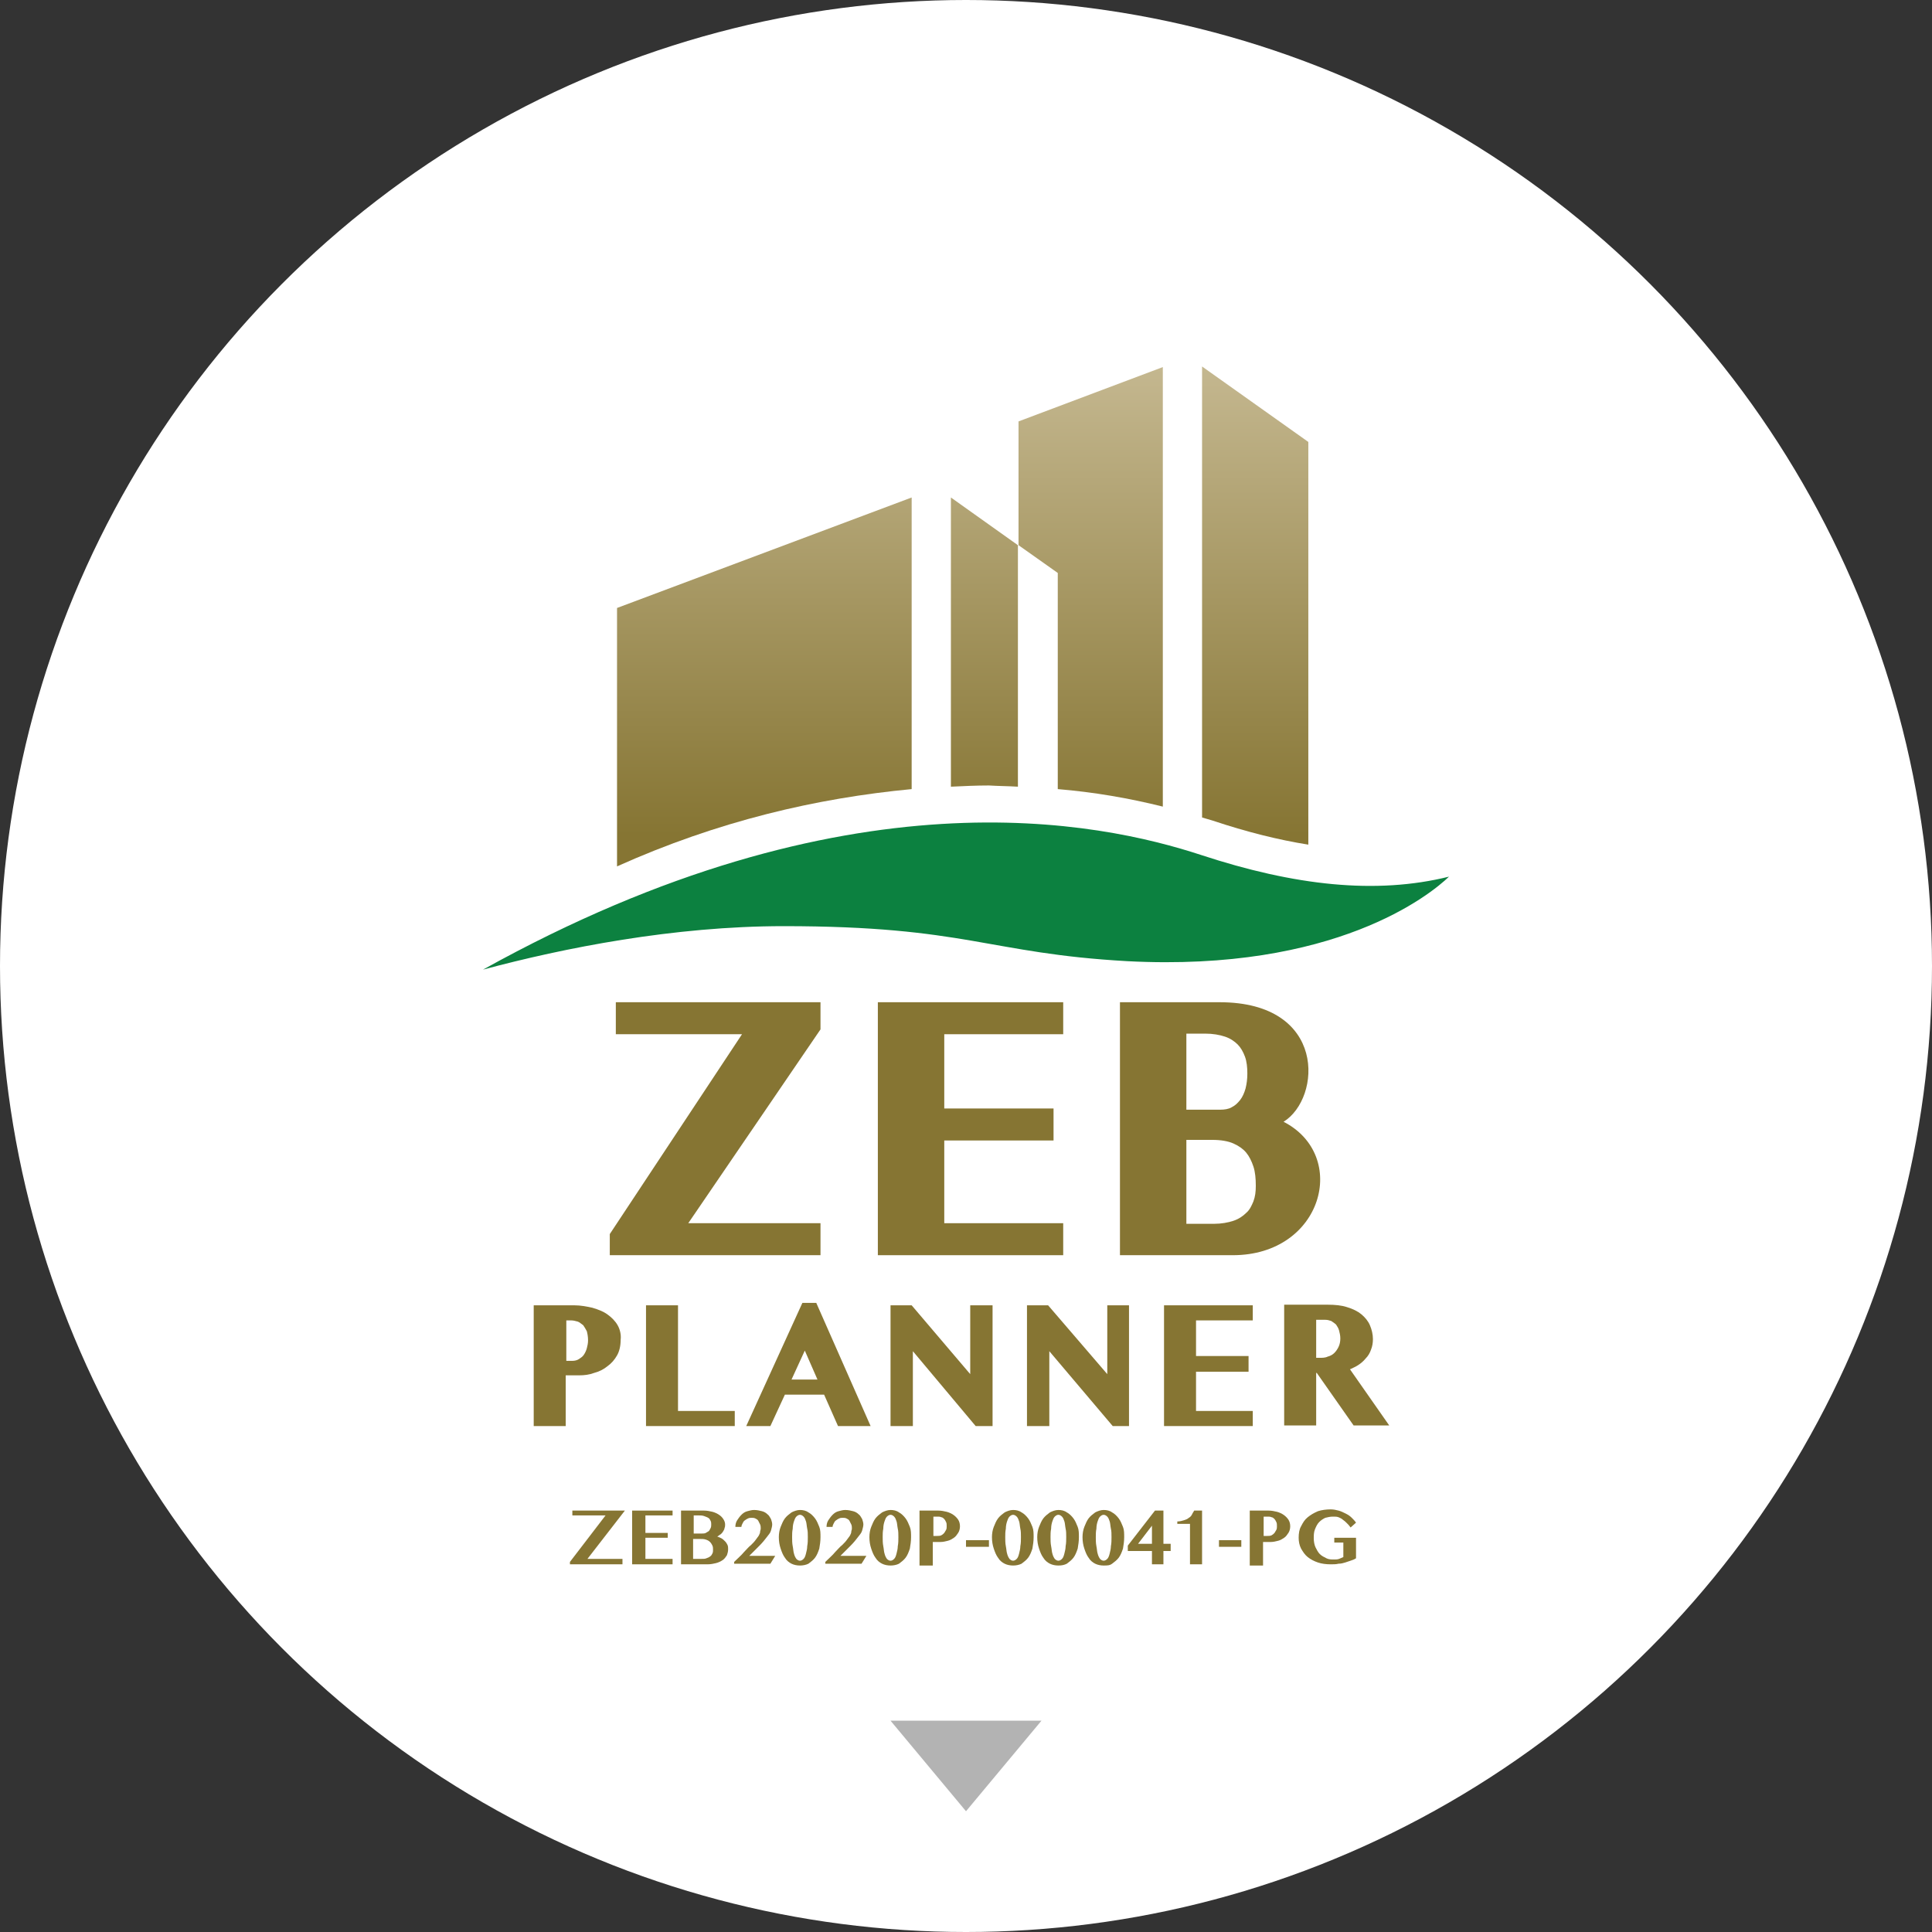 <?xml version="1.0" encoding="utf-8"?>
<!-- Generator: Adobe Illustrator 26.3.1, SVG Export Plug-In . SVG Version: 6.00 Build 0)  -->
<svg version="1.1" xmlns="http://www.w3.org/2000/svg" xmlns:xlink="http://www.w3.org/1999/xlink" x="0px"
	 y="0px" width="320px" height="320px" viewBox="0 0 320 320" enable-background="new 0 0 320 320" xml:space="preserve">
<rect x="0" y="0" width="320" height="320" fill="#333333" stroke="none"/>
<circle fill="#FFFFFF" cx="160" cy="160" r="160"/>
<g>
	<g>
		<g>
			<path fill="#867533" d="M223.6,226.8c0.4-0.2,0.9-0.4,1.2-0.6c0.5-0.3,1-0.7,1.4-1.2c0.4-0.4,0.7-0.9,0.9-1.5
				c0.2-0.5,0.3-1.1,0.3-1.7c0-0.8-0.2-1.6-0.5-2.3c-0.3-0.7-0.8-1.3-1.4-1.8c-0.6-0.5-1.4-0.9-2.4-1.2c-0.9-0.3-2-0.4-3.2-0.4h-7.2
				v20h5.3v-8.7h0.1l6.1,8.7h5.9L223.6,226.8z M218.1,218.6h1.4c0.4,0,0.7,0.1,1,0.2c0.3,0.2,0.6,0.4,0.8,0.6c0.2,0.3,0.4,0.6,0.5,1
				c0.1,0.4,0.2,0.8,0.2,1.3c0,0.5-0.1,1-0.3,1.4c-0.2,0.4-0.4,0.7-0.7,1c-0.3,0.3-0.7,0.5-1.1,0.6c-0.4,0.2-0.9,0.2-1.4,0.2h-0.5
				V218.6z"/>
			<path fill="#867533" d="M102.3,219.5c-0.4-0.7-1-1.3-1.7-1.8c-0.7-0.5-1.5-0.8-2.5-1.1c-0.9-0.2-1.9-0.4-3-0.4h-6.7v20h5.3v-8.4
				h2.2c0.9,0,1.7-0.1,2.5-0.4c0.8-0.2,1.6-0.6,2.2-1.1c0.7-0.5,1.2-1.1,1.6-1.8c0.4-0.7,0.6-1.6,0.6-2.6
				C102.9,221.1,102.7,220.2,102.3,219.5z M93.7,218.7h0.9c0.4,0,0.7,0.1,1.1,0.2c0.3,0.1,0.6,0.4,0.9,0.6c0.2,0.3,0.4,0.6,0.6,1
				c0.1,0.4,0.2,0.9,0.2,1.5c0,0.5-0.1,0.9-0.2,1.3c-0.1,0.4-0.3,0.8-0.5,1.1c-0.2,0.3-0.5,0.5-0.8,0.7c-0.3,0.2-0.7,0.3-1.1,0.3h-1
				V218.7z"/>
			<polygon fill="#867533" points="112.3,233.7 112.3,216.2 107,216.2 107,236.2 121.7,236.2 121.7,233.7 			"/>
			<path fill="#867533" d="M135.2,215.8h-2.3l-9.3,20.4h4l2.4-5.2h6.5l2.3,5.2h5.4L135.2,215.8z M135.4,228.5h-4.3l2.2-4.8
				L135.4,228.5z"/>
			<polygon fill="#867533" points="160.7,216.2 160.7,227.6 151,216.2 147.5,216.2 147.5,236.2 151.2,236.2 151.2,223.8 
				161.6,236.2 164.4,236.2 164.4,216.2 			"/>
			<polygon fill="#867533" points="183.4,216.2 183.4,227.6 173.6,216.2 170.1,216.2 170.1,236.2 173.8,236.2 173.8,223.8 
				184.3,236.2 187,236.2 187,216.2 			"/>
			<polygon fill="#867533" points="207.5,218.7 207.5,216.2 192.8,216.2 192.8,236.2 207.5,236.2 207.5,233.7 198.1,233.7 
				198.1,227.2 206.8,227.2 206.8,224.6 198.1,224.6 198.1,218.7 			"/>
		</g>
		<g>
			<g>
				<polygon fill="#867533" points="176.1,171.3 176.1,166 145.4,166 145.4,207.9 176.1,207.9 176.1,202.6 156.4,202.6 156.4,188.9 
					174.5,188.9 174.5,183.6 156.4,183.6 156.4,171.3 				"/>
				<path fill="#867533" d="M212.6,185.8c6.3-3.9,7.2-19.8-10.6-19.8h-16.5v41.9h18.7C219.1,207.9,223.5,191.4,212.6,185.8z
					 M206.3,180.3c-0.2,0.7-0.5,1.4-0.9,1.9c-0.4,0.5-0.8,0.9-1.4,1.2c-0.5,0.3-1.2,0.4-1.9,0.4h-5.6v-12.6h3.1
					c1.3,0,2.4,0.2,3.3,0.5c0.9,0.3,1.6,0.8,2.1,1.3c0.5,0.5,0.9,1.2,1.2,2c0.3,0.8,0.4,1.8,0.4,2.8
					C206.6,178.7,206.5,179.5,206.3,180.3z M196.5,188.8h4.3c1.4,0,2.6,0.2,3.5,0.6c0.9,0.4,1.6,0.9,2.1,1.5
					c0.5,0.6,0.9,1.4,1.2,2.3c0.3,0.9,0.4,2,0.4,3.2c0,1-0.1,1.8-0.4,2.6c-0.3,0.7-0.6,1.4-1.2,1.9c-0.5,0.5-1.2,1-2.1,1.3
					c-0.9,0.3-2,0.5-3.2,0.5h-4.6V188.8z"/>
				<polygon fill="#867533" points="114,202.6 135.9,170.5 135.9,166 102,166 102,171.3 122.9,171.3 101,204.4 101,207.9 
					135.9,207.9 135.9,202.6 				"/>
			</g>
			<g>
				<linearGradient id="SVGID_1_" gradientUnits="userSpaceOnUse" x1="180.603" y1="61.071" x2="180.603" y2="138.256">
					<stop  offset="0" style="stop-color:#C4B78F"/>
					<stop  offset="1" style="stop-color:#867533"/>
				</linearGradient>
				<path fill="url(#SVGID_1_)" d="M175.2,130.7c6,0.5,11.8,1.5,17.4,2.9V60.8l-23.9,9v20.5l6.5,4.6V130.7z"/>
				
					<linearGradient id="SVGID_00000070800693197754232430000013560938542308709551_" gradientUnits="userSpaceOnUse" x1="207.876" y1="61.071" x2="207.876" y2="138.256">
					<stop  offset="0" style="stop-color:#C4B78F"/>
					<stop  offset="1" style="stop-color:#867533"/>
				</linearGradient>
				<path fill="url(#SVGID_00000070800693197754232430000013560938542308709551_)" d="M216.7,139.9V73.2l-17.6-12.5v74.7
					c0.6,0.2,1.1,0.3,1.7,0.5C206.5,137.8,211.7,139.1,216.7,139.9z"/>
				
					<linearGradient id="SVGID_00000053535768704679380710000016283677262808447166_" gradientUnits="userSpaceOnUse" x1="163.099" y1="61.071" x2="163.099" y2="138.256">
					<stop  offset="0" style="stop-color:#C4B78F"/>
					<stop  offset="1" style="stop-color:#867533"/>
				</linearGradient>
				<path fill="url(#SVGID_00000053535768704679380710000016283677262808447166_)" d="M168.6,130.3v-40l-11.1-7.9v47.9
					c2.1-0.1,4.2-0.2,6.3-0.2C165.4,130.2,167,130.2,168.6,130.3z"/>
				
					<linearGradient id="SVGID_00000117668818527458483220000003826798025869265318_" gradientUnits="userSpaceOnUse" x1="126.647" y1="61.071" x2="126.647" y2="138.256">
					<stop  offset="0" style="stop-color:#C4B78F"/>
					<stop  offset="1" style="stop-color:#867533"/>
				</linearGradient>
				<path fill="url(#SVGID_00000117668818527458483220000003826798025869265318_)" d="M151,82.4l-48.8,18.3v42.8
					c16.7-7.5,33-11.3,48.8-12.8V82.4z"/>
			</g>
			<path fill="#0C8140" d="M80,160.6c60.5-33.6,102.4-24.4,118.9-19c15.5,5.1,29,6.6,41.1,3.6c-3.1,3-18.9,15.8-53.3,14
				c-23.1-1.3-26.6-5.8-56.9-5.8C111.6,153.4,93.4,157,80,160.6z"/>
		</g>
	</g>
	<g>
		<path fill="#867533" d="M103.5,250.2l-6.2,8h5.8v0.9h-8.7v-0.4l5.9-7.7h-5.5v-0.8H103.5z"/>
		<path fill="#867533" d="M111.4,250.2v0.8h-4.5v2.9h3.7v0.8h-3.7v3.5h4.5v0.9h-6.7v-8.9H111.4z"/>
		<path fill="#867533" d="M112.8,250.2h3.8c0.5,0,1,0.1,1.4,0.2c0.4,0.1,0.8,0.3,1.1,0.5c0.3,0.2,0.5,0.4,0.7,0.7
			c0.2,0.3,0.3,0.6,0.3,0.9c0,0.2,0,0.4-0.1,0.6c0,0.2-0.1,0.3-0.2,0.5c-0.1,0.2-0.2,0.3-0.4,0.5c-0.2,0.1-0.4,0.3-0.6,0.4
			c0.3,0.1,0.5,0.2,0.7,0.3c0.2,0.1,0.4,0.3,0.6,0.5c0.2,0.2,0.3,0.4,0.4,0.6c0.1,0.2,0.1,0.5,0.1,0.7c0,0.4-0.1,0.7-0.2,1
			c-0.2,0.3-0.4,0.6-0.7,0.8c-0.3,0.2-0.7,0.4-1.1,0.5c-0.4,0.1-0.9,0.2-1.4,0.2h-4.4V250.2z M114.9,254h1.4c0.2,0,0.4,0,0.6-0.1
			c0.2-0.1,0.3-0.2,0.5-0.3c0.1-0.1,0.2-0.3,0.3-0.5c0.1-0.2,0.1-0.4,0.1-0.6c0-0.2,0-0.4-0.1-0.6c-0.1-0.2-0.2-0.4-0.4-0.5
			c-0.2-0.1-0.4-0.2-0.7-0.3c-0.3-0.1-0.6-0.1-0.9-0.1h-0.8V254z M114.9,258.2h1.2c0.4,0,0.7,0,0.9-0.1c0.3-0.1,0.5-0.2,0.6-0.3
			c0.2-0.1,0.3-0.3,0.4-0.5c0.1-0.2,0.1-0.4,0.1-0.6c0-0.2,0-0.5-0.1-0.7c-0.1-0.2-0.2-0.4-0.4-0.6c-0.2-0.2-0.4-0.3-0.7-0.4
			c-0.3-0.1-0.6-0.1-1-0.1h-1.1V258.2z"/>
		<path fill="#867533" d="M121.6,259.1v-0.4c0.6-0.6,1.2-1.1,1.6-1.6c0.5-0.5,0.8-0.9,1.2-1.2c0.3-0.3,0.6-0.6,0.8-0.9
			c0.2-0.3,0.4-0.5,0.5-0.7c0.1-0.2,0.2-0.4,0.2-0.6c0-0.2,0.1-0.3,0.1-0.5c0-0.2,0-0.5-0.1-0.7c-0.1-0.2-0.2-0.4-0.3-0.6
			c-0.1-0.2-0.3-0.3-0.5-0.4c-0.2-0.1-0.4-0.1-0.6-0.1c-0.2,0-0.4,0-0.6,0.1c-0.2,0.1-0.4,0.2-0.5,0.3c-0.2,0.1-0.3,0.3-0.4,0.5
			c-0.1,0.2-0.2,0.4-0.2,0.6h-1c0-0.4,0.1-0.8,0.3-1.1c0.2-0.3,0.4-0.6,0.7-0.9c0.3-0.3,0.6-0.5,1-0.6c0.4-0.1,0.7-0.2,1.1-0.2
			c0.5,0,0.9,0.1,1.3,0.2c0.4,0.1,0.7,0.3,0.9,0.5c0.3,0.2,0.4,0.5,0.6,0.8c0.1,0.3,0.2,0.6,0.2,0.9c0,0.3-0.1,0.6-0.2,1
			s-0.4,0.7-0.7,1.1c-0.3,0.4-0.7,0.9-1.2,1.4c-0.5,0.5-1.1,1.1-1.7,1.7h4.3l-0.8,1.3H121.6z"/>
		<path fill="#867533" d="M132.5,259.3c-0.5,0-1-0.1-1.4-0.3c-0.4-0.2-0.8-0.5-1.1-1c-0.3-0.4-0.5-0.9-0.7-1.5
			c-0.2-0.6-0.3-1.2-0.3-1.9c0-0.6,0.1-1.2,0.3-1.7c0.2-0.5,0.4-1,0.7-1.4c0.3-0.4,0.7-0.7,1.1-1c0.4-0.2,0.9-0.4,1.4-0.4
			c0.5,0,1,0.1,1.4,0.4c0.4,0.2,0.8,0.6,1.1,1c0.3,0.4,0.5,0.9,0.7,1.4c0.2,0.5,0.2,1.1,0.2,1.7c0,0.7-0.1,1.3-0.2,1.9
			c-0.2,0.6-0.4,1.1-0.7,1.5c-0.3,0.4-0.7,0.7-1.1,1C133.5,259.2,133,259.3,132.5,259.3z M132.5,258.5c0.2,0,0.4-0.1,0.6-0.3
			c0.2-0.2,0.3-0.5,0.4-0.9c0.1-0.4,0.2-0.8,0.2-1.2c0.1-0.5,0.1-1,0.1-1.5c0-0.5,0-1-0.1-1.4c-0.1-0.5-0.1-0.9-0.2-1.2
			c-0.1-0.3-0.2-0.6-0.4-0.8c-0.2-0.2-0.4-0.3-0.6-0.3c-0.2,0-0.4,0.1-0.6,0.3c-0.2,0.2-0.3,0.5-0.4,0.8c-0.1,0.3-0.2,0.7-0.2,1.2
			c-0.1,0.5-0.1,0.9-0.1,1.4c0,0.5,0,1,0.1,1.5c0.1,0.5,0.1,0.9,0.2,1.2c0.1,0.4,0.2,0.6,0.4,0.9
			C132.1,258.4,132.3,258.5,132.5,258.5z"/>
		<path fill="#867533" d="M136.7,259.1v-0.4c0.6-0.6,1.2-1.1,1.6-1.6c0.5-0.5,0.8-0.9,1.2-1.2c0.3-0.3,0.6-0.6,0.8-0.9
			c0.2-0.3,0.4-0.5,0.5-0.7c0.1-0.2,0.2-0.4,0.2-0.6c0-0.2,0.1-0.3,0.1-0.5c0-0.2,0-0.5-0.1-0.7c-0.1-0.2-0.2-0.4-0.3-0.6
			c-0.1-0.2-0.3-0.3-0.5-0.4c-0.2-0.1-0.4-0.1-0.6-0.1c-0.2,0-0.4,0-0.6,0.1c-0.2,0.1-0.4,0.2-0.5,0.3c-0.2,0.1-0.3,0.3-0.4,0.5
			c-0.1,0.2-0.2,0.4-0.2,0.6h-1c0-0.4,0.1-0.8,0.3-1.1c0.2-0.3,0.4-0.6,0.7-0.9c0.3-0.3,0.6-0.5,1-0.6c0.4-0.1,0.7-0.2,1.1-0.2
			c0.5,0,0.9,0.1,1.3,0.2c0.4,0.1,0.7,0.3,0.9,0.5c0.3,0.2,0.4,0.5,0.6,0.8c0.1,0.3,0.2,0.6,0.2,0.9c0,0.3-0.1,0.6-0.2,1
			s-0.4,0.7-0.7,1.1c-0.3,0.4-0.7,0.9-1.2,1.4c-0.5,0.5-1.1,1.1-1.7,1.7h4.3l-0.8,1.3H136.7z"/>
		<path fill="#867533" d="M147.5,259.3c-0.5,0-1-0.1-1.4-0.3c-0.4-0.2-0.8-0.5-1.1-1c-0.3-0.4-0.5-0.9-0.7-1.5
			c-0.2-0.6-0.3-1.2-0.3-1.9c0-0.6,0.1-1.2,0.3-1.7c0.2-0.5,0.4-1,0.7-1.4c0.3-0.4,0.7-0.7,1.1-1c0.4-0.2,0.9-0.4,1.4-0.4
			c0.5,0,1,0.1,1.4,0.4c0.4,0.2,0.8,0.6,1.1,1c0.3,0.4,0.5,0.9,0.7,1.4c0.2,0.5,0.2,1.1,0.2,1.7c0,0.7-0.1,1.3-0.2,1.9
			c-0.2,0.6-0.4,1.1-0.7,1.5c-0.3,0.4-0.7,0.7-1.1,1C148.5,259.2,148,259.3,147.5,259.3z M147.5,258.5c0.2,0,0.4-0.1,0.6-0.3
			c0.2-0.2,0.3-0.5,0.4-0.9c0.1-0.4,0.2-0.8,0.2-1.2c0.1-0.5,0.1-1,0.1-1.5c0-0.5,0-1-0.1-1.4c-0.1-0.5-0.1-0.9-0.2-1.2
			c-0.1-0.3-0.2-0.6-0.4-0.8c-0.2-0.2-0.4-0.3-0.6-0.3c-0.2,0-0.4,0.1-0.6,0.3c-0.2,0.2-0.3,0.5-0.4,0.8c-0.1,0.3-0.2,0.7-0.2,1.2
			c-0.1,0.5-0.1,0.9-0.1,1.4c0,0.5,0,1,0.1,1.5c0.1,0.5,0.1,0.9,0.2,1.2c0.1,0.4,0.2,0.6,0.4,0.9
			C147.1,258.4,147.3,258.5,147.5,258.5z"/>
		<path fill="#867533" d="M152.3,250.2h3.1c0.5,0,1,0.1,1.4,0.2c0.4,0.1,0.8,0.3,1.1,0.5c0.3,0.2,0.6,0.5,0.8,0.8
			c0.2,0.3,0.3,0.7,0.3,1.1c0,0.4-0.1,0.8-0.3,1.1c-0.2,0.3-0.4,0.6-0.7,0.8c-0.3,0.2-0.6,0.4-1,0.5c-0.4,0.1-0.8,0.2-1.2,0.2h-1.3
			v3.9h-2.2V250.2z M154.5,254.4h0.7c0.2,0,0.5,0,0.7-0.1c0.2-0.1,0.3-0.2,0.5-0.4c0.1-0.2,0.2-0.3,0.3-0.5c0.1-0.2,0.1-0.4,0.1-0.6
			c0-0.3,0-0.5-0.1-0.7c-0.1-0.2-0.2-0.4-0.3-0.5c-0.1-0.1-0.3-0.3-0.5-0.3c-0.2-0.1-0.4-0.1-0.6-0.1h-0.7V254.4z"/>
		<path fill="#867533" d="M163.8,255.1v1.1H160v-1.1H163.8z"/>
		<path fill="#867533" d="M167.8,259.3c-0.5,0-1-0.1-1.4-0.3s-0.8-0.5-1.1-1c-0.3-0.4-0.5-0.9-0.7-1.5c-0.2-0.6-0.3-1.2-0.3-1.9
			c0-0.6,0.1-1.2,0.3-1.7c0.2-0.5,0.4-1,0.7-1.4c0.3-0.4,0.7-0.7,1.1-1c0.4-0.2,0.9-0.4,1.4-0.4c0.5,0,1,0.1,1.4,0.4
			c0.4,0.2,0.8,0.6,1.1,1c0.3,0.4,0.5,0.9,0.7,1.4c0.2,0.5,0.2,1.1,0.2,1.7c0,0.7-0.1,1.3-0.2,1.9c-0.2,0.6-0.4,1.1-0.7,1.5
			c-0.3,0.4-0.7,0.7-1.1,1C168.8,259.2,168.3,259.3,167.8,259.3z M167.8,258.5c0.2,0,0.4-0.1,0.6-0.3c0.2-0.2,0.3-0.5,0.4-0.9
			c0.1-0.4,0.2-0.8,0.2-1.2c0.1-0.5,0.1-1,0.1-1.5c0-0.5,0-1-0.1-1.4c-0.1-0.5-0.1-0.9-0.2-1.2c-0.1-0.3-0.2-0.6-0.4-0.8
			c-0.2-0.2-0.4-0.3-0.6-0.3c-0.2,0-0.4,0.1-0.6,0.3c-0.2,0.2-0.3,0.5-0.4,0.8c-0.1,0.3-0.2,0.7-0.2,1.2c-0.1,0.5-0.1,0.9-0.1,1.4
			c0,0.5,0,1,0.1,1.5c0.1,0.5,0.1,0.9,0.2,1.2c0.1,0.4,0.2,0.6,0.4,0.9C167.4,258.4,167.6,258.5,167.8,258.5z"/>
		<path fill="#867533" d="M175.3,259.3c-0.5,0-1-0.1-1.4-0.3s-0.8-0.5-1.1-1c-0.3-0.4-0.5-0.9-0.7-1.5c-0.2-0.6-0.3-1.2-0.3-1.9
			c0-0.6,0.1-1.2,0.3-1.7c0.2-0.5,0.4-1,0.7-1.4c0.3-0.4,0.7-0.7,1.1-1c0.4-0.2,0.9-0.4,1.4-0.4c0.5,0,1,0.1,1.4,0.4
			c0.4,0.2,0.8,0.6,1.1,1c0.3,0.4,0.5,0.9,0.7,1.4c0.2,0.5,0.2,1.1,0.2,1.7c0,0.7-0.1,1.3-0.2,1.9c-0.2,0.6-0.4,1.1-0.7,1.5
			c-0.3,0.4-0.7,0.7-1.1,1C176.3,259.2,175.9,259.3,175.3,259.3z M175.3,258.5c0.2,0,0.4-0.1,0.6-0.3c0.2-0.2,0.3-0.5,0.4-0.9
			c0.1-0.4,0.2-0.8,0.2-1.2c0.1-0.5,0.1-1,0.1-1.5c0-0.5,0-1-0.1-1.4c-0.1-0.5-0.1-0.9-0.2-1.2c-0.1-0.3-0.2-0.6-0.4-0.8
			c-0.2-0.2-0.4-0.3-0.6-0.3c-0.2,0-0.4,0.1-0.6,0.3c-0.2,0.2-0.3,0.5-0.4,0.8c-0.1,0.3-0.2,0.7-0.2,1.2c-0.1,0.5-0.1,0.9-0.1,1.4
			c0,0.5,0,1,0.1,1.5c0.1,0.5,0.1,0.9,0.2,1.2c0.1,0.4,0.2,0.6,0.4,0.9C174.9,258.4,175.1,258.5,175.3,258.5z"/>
		<path fill="#867533" d="M182.8,259.3c-0.5,0-1-0.1-1.4-0.3s-0.8-0.5-1.1-1c-0.3-0.4-0.5-0.9-0.7-1.5c-0.2-0.6-0.3-1.2-0.3-1.9
			c0-0.6,0.1-1.2,0.3-1.7c0.2-0.5,0.4-1,0.7-1.4c0.3-0.4,0.7-0.7,1.1-1c0.4-0.2,0.9-0.4,1.4-0.4c0.5,0,1,0.1,1.4,0.4
			c0.4,0.2,0.8,0.6,1.1,1c0.3,0.4,0.5,0.9,0.7,1.4c0.2,0.5,0.2,1.1,0.2,1.7c0,0.7-0.1,1.3-0.2,1.9c-0.2,0.6-0.4,1.1-0.7,1.5
			c-0.3,0.4-0.7,0.7-1.1,1S183.4,259.3,182.8,259.3z M182.8,258.5c0.2,0,0.4-0.1,0.6-0.3c0.2-0.2,0.3-0.5,0.4-0.9
			c0.1-0.4,0.2-0.8,0.2-1.2c0.1-0.5,0.1-1,0.1-1.5c0-0.5,0-1-0.1-1.4c-0.1-0.5-0.1-0.9-0.2-1.2c-0.1-0.3-0.2-0.6-0.4-0.8
			c-0.2-0.2-0.4-0.3-0.6-0.3c-0.2,0-0.4,0.1-0.6,0.3c-0.2,0.2-0.3,0.5-0.4,0.8c-0.1,0.3-0.2,0.7-0.2,1.2c-0.1,0.5-0.1,0.9-0.1,1.4
			c0,0.5,0,1,0.1,1.5c0.1,0.5,0.1,0.9,0.2,1.2c0.1,0.4,0.2,0.6,0.4,0.9C182.4,258.4,182.6,258.5,182.8,258.5z"/>
		<path fill="#867533" d="M190.8,256.9h-4V256l4.5-5.8h1.4v5.5h1.2v1.2h-1.2v2.2h-1.9V256.9z M188.5,255.7h2.3v-3L188.5,255.7z"/>
		<path fill="#867533" d="M197.1,259.1v-6.7H195v-0.4c0.4,0,0.8-0.1,1.1-0.2c0.3-0.1,0.6-0.2,0.8-0.4c0.2-0.1,0.4-0.3,0.5-0.5
			c0.1-0.2,0.2-0.4,0.4-0.7h1.3v8.9H197.1z"/>
		<path fill="#867533" d="M205.6,255.1v1.1h-3.7v-1.1H205.6z"/>
		<path fill="#867533" d="M207,250.2h3.1c0.5,0,1,0.1,1.4,0.2c0.4,0.1,0.8,0.3,1.1,0.5c0.3,0.2,0.6,0.5,0.8,0.8
			c0.2,0.3,0.3,0.7,0.3,1.1c0,0.4-0.1,0.8-0.3,1.1c-0.2,0.3-0.4,0.6-0.7,0.8c-0.3,0.2-0.6,0.4-1,0.5c-0.4,0.1-0.8,0.2-1.2,0.2h-1.3
			v3.9H207V250.2z M209.2,254.4h0.7c0.2,0,0.5,0,0.7-0.1c0.2-0.1,0.3-0.2,0.5-0.4c0.1-0.2,0.2-0.3,0.3-0.5c0.1-0.2,0.1-0.4,0.1-0.6
			c0-0.3,0-0.5-0.1-0.7c-0.1-0.2-0.2-0.4-0.3-0.5c-0.1-0.1-0.3-0.3-0.5-0.3c-0.2-0.1-0.4-0.1-0.6-0.1h-0.7V254.4z"/>
		<path fill="#867533" d="M220.9,254.7h3.7v3.4c-0.3,0.2-0.6,0.3-0.9,0.4c-0.3,0.1-0.6,0.2-0.9,0.3c-0.3,0.1-0.7,0.2-1.1,0.2
			c-0.4,0.1-0.8,0.1-1.3,0.1c-0.8,0-1.5-0.1-2.1-0.3c-0.6-0.2-1.2-0.5-1.7-0.9c-0.5-0.4-0.8-0.9-1.1-1.4c-0.3-0.6-0.4-1.2-0.4-1.8
			c0-0.7,0.1-1.4,0.4-1.9c0.3-0.6,0.6-1.1,1.1-1.5c0.5-0.4,1-0.7,1.7-1c0.6-0.2,1.4-0.3,2.1-0.3c0.5,0,0.9,0.1,1.3,0.2
			c0.4,0.1,0.8,0.3,1.2,0.5c0.4,0.2,0.7,0.4,1,0.7c0.3,0.3,0.5,0.5,0.7,0.8l-0.9,0.8c-0.2-0.3-0.4-0.5-0.6-0.7
			c-0.2-0.2-0.4-0.4-0.7-0.6c-0.2-0.2-0.5-0.3-0.7-0.4c-0.3-0.1-0.5-0.1-0.9-0.1c-0.5,0-0.9,0.1-1.3,0.2c-0.4,0.2-0.7,0.4-1,0.7
			c-0.3,0.3-0.5,0.7-0.7,1.2c-0.2,0.5-0.2,1-0.2,1.5s0.1,1.1,0.3,1.5c0.2,0.4,0.4,0.8,0.7,1.1s0.7,0.5,1.1,0.7
			c0.4,0.2,0.8,0.2,1.3,0.2c0.3,0,0.5,0,0.8-0.1c0.2-0.1,0.5-0.2,0.7-0.3v-2.4h-1.5V254.7z"/>
	</g>
</g>
<polygon fill="#B3B3B3" points="160,300 172.5,285 147.5,285 "/>
</svg>
